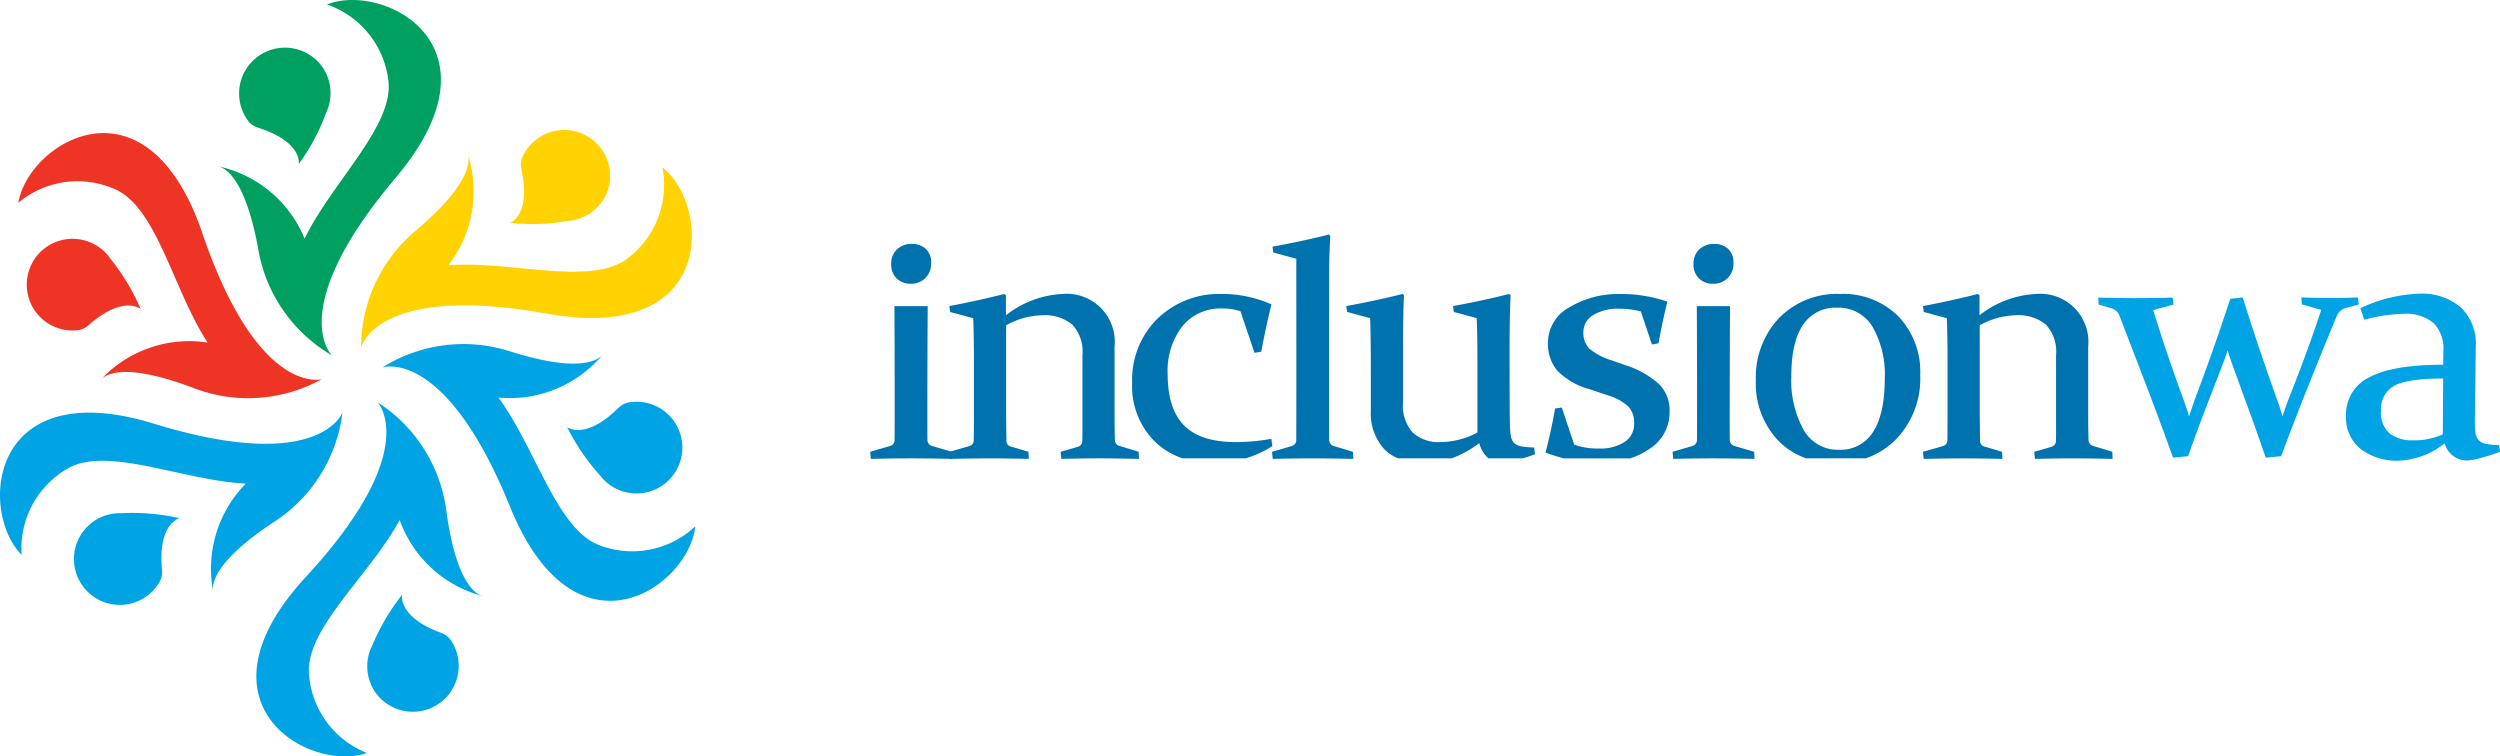 <svg xmlns="http://www.w3.org/2000/svg" width="330.791" height="100.084" viewBox="0 0 330.791 100.084">
  <g id="Group_519" data-name="Group 519" transform="translate(0 0)">
    <path id="Path_251" data-name="Path 251" d="M426.092,60.418q3.231.067,4.789.068,2.235,0,5.06-.068l.091.926-2.666.723q1.513,5.037,3.817,11.339.5,1.333.926,2.733.429-1.378.927-2.711,1.806-4.833,2.732-7.544t1.785-5.308L445.2,60.4q.859,2.733,1.763,5.466t2.6,7.544q.542,1.446.9,2.733.429-1.31.971-2.711,2.507-6.347,4.157-11.384l-2.552-.723-.091-.926q1.807.067,3.841.068,2.009,0,3.659-.068l.113.926-1.806.5a1.75,1.75,0,0,0-1.13,1.084q-2.123,5.128-3.772,9.25T450.283,81.4l-2.033.2q-1.378-3.974-2.293-6.471T443.981,69.7q-.452-1.2-.768-2.3-.362,1.084-.813,2.236-1.152,3-2.135,5.533T437.973,81.4l-1.988.2q-1.921-5.331-3.5-9.442t-3.569-9.283a1.634,1.634,0,0,0-1.152-1.061l-1.626-.474Z" transform="translate(-148.453 -21.042)" fill="#00a4e4"/>
    <path id="Path_252" data-name="Path 252" d="M478.295,61.554a19.914,19.914,0,0,1,7.792-1.92,7.914,7.914,0,0,1,5.484,1.807,6.584,6.584,0,0,1,1.993,5.218l-.113,9.4a14.685,14.685,0,0,0,.056,1.852,1.921,1.921,0,0,0,.407,1.073,1.778,1.778,0,0,0,.983.519,9.157,9.157,0,0,0,1.761.169l.113.882a23.116,23.116,0,0,1-2.374.768,8.959,8.959,0,0,1-1.905.384,3.036,3.036,0,0,1-3.036-2.258,10.531,10.531,0,0,1-6.027,2.281,7.913,7.913,0,0,1-5.1-1.547,5.28,5.28,0,0,1-1.929-4.371,5.435,5.435,0,0,1,3.106-5.127q3.105-1.649,9.746-1.649l.024-1.762a4.83,4.83,0,0,0-1.288-3.749,5.738,5.738,0,0,0-4.022-1.22,22.2,22.2,0,0,0-5.15.768Zm10.955,9.306q-4.749,0-6.486.972a3.448,3.448,0,0,0-1.735,3.275,3.619,3.619,0,0,0,1.15,3.038,4.966,4.966,0,0,0,3.123.892,9.036,9.036,0,0,0,3.9-.79Z" transform="translate(-165.98 -20.777)" fill="#00a4e4"/>
    <g id="Group_509" data-name="Group 509" transform="translate(2.431 17.612)">
      <path id="Path_253" data-name="Path 253" d="M16.6,34.493A12.179,12.179,0,0,0,3.73,36.243c1.306-7.949,16.941-17.692,24.336,4.014S43.871,59.591,43.871,59.591a20.13,20.13,0,0,1-16.822,1.221c-9.227-3.526-11.8-1.9-12.483-1.084a16,16,0,0,1,14.2-4.986C24.221,47.773,22.091,36.983,16.6,34.493Z" transform="translate(-3.73 -27.029)" fill="#ee3424"/>
      <path id="Path_254" data-name="Path 254" d="M10.812,48.535a6.063,6.063,0,0,1,5.694,2.6,28.435,28.435,0,0,1,4,6.659s-2.219-1.943-6.825,2.068l-.074.063c-.072.063-.139.114-.21.179l0-.015a2.521,2.521,0,0,1-1.209.5,6.067,6.067,0,0,1-1.377-12.056Z" transform="translate(-4.323 -34.508)" fill="#ee3424"/>
    </g>
    <g id="Group_510" data-name="Group 510" transform="translate(0 54.595)">
      <path id="Path_255" data-name="Path 255" d="M8.993,91.166a12.179,12.179,0,0,0-6.126,11.454c-5.675-5.718-4.4-24.1,17.518-17.362s24.928-1.471,24.928-1.471a20.136,20.136,0,0,1-8.872,14.344c-8.267,5.408-8.458,8.451-8.2,9.475A15.993,15.993,0,0,1,32.53,93.181C24.22,92.776,14.23,88.179,8.993,91.166Z" transform="translate(0 -83.787)" fill="#00a4e4"/>
      <path id="Path_256" data-name="Path 256" d="M15.8,107.264a6.063,6.063,0,0,1,5.446-3.087,28.353,28.353,0,0,1,7.741.662s-2.874.658-2.326,6.741c0,.032,0,.065.008.1.008.094.011.178.022.275l-.014-.008a2.53,2.53,0,0,1-.3,1.274A6.067,6.067,0,0,1,15.8,107.264Z" transform="translate(-5.234 -90.868)" fill="#00a4e4"/>
    </g>
    <g id="Group_511" data-name="Group 511" transform="translate(33.922 53.216)">
      <path id="Path_257" data-name="Path 257" d="M59.016,117.608a12.176,12.176,0,0,0,7.673,10.48c-7.613,2.641-23.629-6.461-8.069-23.308s9.464-23.109,9.464-23.109a20.139,20.139,0,0,1,9.09,14.207c1.3,9.792,3.956,11.282,4.994,11.49A15.993,15.993,0,0,1,71.02,97.263C67.058,104.578,58.588,111.594,59.016,117.608Z" transform="translate(-52.06 -81.671)" fill="#00a4e4"/>
      <path id="Path_258" data-name="Path 258" d="M75.67,133.714a6.069,6.069,0,0,1-.424-6.247,28.406,28.406,0,0,1,3.946-6.691s-.65,2.874,5.071,5.013l.092.035c.088.033.164.067.257.1l-.014.008a2.532,2.532,0,0,1,1.016.826,6.068,6.068,0,0,1-9.944,6.956Z" transform="translate(-59.905 -95.296)" fill="#00a4e4"/>
    </g>
    <g id="Group_512" data-name="Group 512" transform="translate(50.592 45.51)">
      <path id="Path_259" data-name="Path 259" d="M106.306,96.455a12.177,12.177,0,0,0,12.748-2.483c-.849,8.011-15.9,18.633-24.525-2.616s-16.885-18.4-16.885-18.4a20.14,20.14,0,0,1,16.724-2.182c9.413,2.994,11.893,1.221,12.522.37A15.993,15.993,0,0,1,93,76.935C97.936,83.634,100.682,94.283,106.306,96.455Z" transform="translate(-77.644 -69.844)" fill="#00a4e4"/>
      <path id="Path_260" data-name="Path 260" d="M125.373,93.628a6.065,6.065,0,0,1-5.833-2.274,28.419,28.419,0,0,1-4.376-6.418s2.325,1.813,6.7-2.455l.07-.068c.067-.065.13-.121.2-.19l0,.016a2.505,2.505,0,0,1,1.178-.568,6.067,6.067,0,0,1,2.064,11.958Z" transform="translate(-90.716 -73.934)" fill="#00a4e4"/>
    </g>
    <g id="Group_513" data-name="Group 513" transform="translate(47.782 17.109)">
      <path id="Path_261" data-name="Path 261" d="M108.5,45.087a12.177,12.177,0,0,0,4.7-12.109c6.324,4.993,7.277,23.39-15.3,19.348s-24.57,4.467-24.57,4.467a20.14,20.14,0,0,1,7.078-15.31c7.553-6.365,7.377-9.408,6.993-10.395a15.99,15.99,0,0,1-2.513,14.835C93.193,45.326,103.664,48.685,108.5,45.087Z" transform="translate(-73.331 -27.94)" fill="#ffd200"/>
      <path id="Path_262" data-name="Path 262" d="M116.4,34.643a6.061,6.061,0,0,1-5.035,3.721,28.385,28.385,0,0,1-7.764.277s2.774-1,1.5-6.973c-.007-.031-.014-.063-.021-.1-.019-.091-.032-.174-.055-.27l.015.005a2.521,2.521,0,0,1,.148-1.3A6.068,6.068,0,0,1,116.4,34.643Z" transform="translate(-83.875 -26.257)" fill="#ffd200"/>
    </g>
    <g id="Group_514" data-name="Group 514" transform="translate(28.72 0)">
      <path id="Path_263" data-name="Path 263" d="M66.751,10.719A12.177,12.177,0,0,0,58.62.59C66.107-2.386,82.512,6,67.716,23.516s-8.429,23.507-8.429,23.507a20.137,20.137,0,0,1-9.711-13.791c-1.731-9.724-4.454-11.095-5.5-11.256a15.989,15.989,0,0,1,11.585,9.6C59.3,24.092,67.443,16.708,66.751,10.719Z" transform="translate(-44.076 0)" fill="#00a160"/>
      <path id="Path_264" data-name="Path 264" d="M59.38,11.976a6.063,6.063,0,0,1,.7,6.221,28.34,28.34,0,0,1-3.646,6.861s.523-2.9-5.288-4.785c-.03-.01-.06-.02-.092-.029-.089-.03-.167-.061-.261-.087l.011-.011a2.517,2.517,0,0,1-1.051-.778,6.068,6.068,0,0,1,9.625-7.391Z" transform="translate(-45.617 -3.347)" fill="#00a160"/>
    </g>
    <path id="Path_265" data-name="Path 265" d="M192.774,61.3q3.847-.732,7.263-1.6l.229.16v2.655a13.141,13.141,0,0,1,7.428-2.816,6.363,6.363,0,0,1,6.944,6.982v8.083q0,2.862.046,4.236a.8.8,0,0,0,.6.8l2.541.777.046.94q-3.022-.069-5.277-.068t-5,.068l-.093-.94,2.292-.663a.784.784,0,0,0,.572-.711c.014-.213.022-.693.022-1.441V67.784a5.241,5.241,0,0,0-1.348-4.041,5.72,5.72,0,0,0-3.975-1.226,10.066,10.066,0,0,0-4.775,1.329V73.851q0,2.862.046,5.241a.754.754,0,0,0,.526.779l2.382.709.046.94q-2.839-.069-5.094-.068t-5.324.068l-.092-.94,2.7-.777a.763.763,0,0,0,.526-.711q.023-1.464.024-2.816V68.471q0-3-.093-5.565l-3.044-.823Z" transform="translate(-67.163 -20.8)" fill="#0073ae"/>
    <path id="Path_266" data-name="Path 266" d="M390.476,61.3q3.847-.732,7.263-1.6l.229.16v2.655A13.144,13.144,0,0,1,405.4,59.7a6.365,6.365,0,0,1,6.945,6.982v8.083q0,2.862.046,4.236a.8.8,0,0,0,.6.8l2.54.777.046.94q-3.022-.069-5.277-.068t-5,.068l-.093-.94,2.291-.663a.783.783,0,0,0,.573-.711c.014-.213.022-.693.022-1.441V67.784a5.241,5.241,0,0,0-1.348-4.041,5.722,5.722,0,0,0-3.975-1.226,10.063,10.063,0,0,0-4.774,1.329V73.851q0,2.862.046,5.241a.754.754,0,0,0,.526.779l2.381.709.046.94q-2.84-.069-5.094-.068t-5.323.068l-.093-.94,2.7-.777a.764.764,0,0,0,.527-.711q.022-1.464.023-2.816V68.471q0-3-.092-5.565l-3.046-.823Z" transform="translate(-136.044 -20.8)" fill="#0073ae"/>
    <g id="Group_515" data-name="Group 515" transform="translate(149.809 38.9)">
      <path id="Path_267" data-name="Path 267" d="M248.456,79.825l-.137-.962a26.84,26.84,0,0,1-4.648.435q-4.717,0-6.891-2.2T234.6,70.3a9.721,9.721,0,0,1,1.923-6.3,6.478,6.478,0,0,1,5.335-2.38,7.251,7.251,0,0,1,2.38.366l1.854,5.495.893-.137q.594-3.206,1.35-6.274a16.191,16.191,0,0,0-6.524-1.374,11.759,11.759,0,0,0-8.552,3.262,11.334,11.334,0,0,0-3.354,8.506,10.308,10.308,0,0,0,2.965,7.727,9.654,9.654,0,0,0,3.733,2.258h8.284c.016,0,.033-.008.049-.014A13.241,13.241,0,0,0,248.456,79.825Z" transform="translate(-229.911 -59.7)" fill="#0073ae"/>
    </g>
    <g id="Group_516" data-name="Group 516" transform="translate(178.129 38.901)">
      <path id="Path_268" data-name="Path 268" d="M298.352,80.9l-.115-.893a9.976,9.976,0,0,1-1.682-.148,1.877,1.877,0,0,1-.951-.435,1.63,1.63,0,0,1-.434-.881,9.18,9.18,0,0,1-.138-1.512q-.046-1.832-.044-10.142,0-4.281.137-7.029l-.207-.16q-3.43.871-7.417,1.6l.114.779,3.021.823q.093,2.176.093,5.38v9.754a10.743,10.743,0,0,1-4.865,1.26,5.1,5.1,0,0,1-3.678-1.248,5.36,5.36,0,0,1-1.3-4.018v-7.28q0-4.215.137-6.893l-.207-.16q-3.429.871-7.44,1.6l.115.779,3.047.823q.091,2.452.091,7.35v4.854a7.037,7.037,0,0,0,1.8,5.152,5.492,5.492,0,0,0,1.8,1.192h7.1a14.349,14.349,0,0,0,3.652-2.018,3.893,3.893,0,0,0,1.207,2.018h4.542C297.312,81.275,297.866,81.093,298.352,80.9Z" transform="translate(-273.374 -59.701)" fill="#0073ae"/>
    </g>
    <g id="Group_517" data-name="Group 517" transform="translate(204.497 38.902)">
      <path id="Path_269" data-name="Path 269" d="M330.257,75.247a4.9,4.9,0,0,0-1.411-3.64,12.117,12.117,0,0,0-4.387-2.473l-1.826-.641a8.527,8.527,0,0,1-2.985-1.556,2.913,2.913,0,0,1-.794-2.175,2.582,2.582,0,0,1,1.306-2.279,6.237,6.237,0,0,1,3.412-.836,10.772,10.772,0,0,1,2.884.368l1.466,4.372.869-.16q.527-2.908,1.169-5.517a18.784,18.784,0,0,0-6.32-1.008,12.5,12.5,0,0,0-6.6,1.74,5.322,5.322,0,0,0-2.875,4.738,5.5,5.5,0,0,0,1.2,3.629,9.34,9.34,0,0,0,4.295,2.484l2.38.8a7.134,7.134,0,0,1,2.69,1.431,3.061,3.061,0,0,1,.836,2.3,2.806,2.806,0,0,1-1.26,2.45,5.771,5.771,0,0,1-3.343.869,9.343,9.343,0,0,1-3.32-.5l-1.649-4.922-.892.136q-.482,2.841-1.26,5.816a22.268,22.268,0,0,0,2.454.781h8.754a10.534,10.534,0,0,0,2.45-1.192A5.723,5.723,0,0,0,330.257,75.247Z" transform="translate(-313.841 -59.702)" fill="#0073ae"/>
    </g>
    <path id="Path_270" data-name="Path 270" d="M183.559,54.806a2.61,2.61,0,0,0,1.946-.768,2.7,2.7,0,0,0,.755-1.98,2.411,2.411,0,0,0-.71-1.867,2.6,2.6,0,0,0-1.832-.652,2.765,2.765,0,0,0-1.991.721,2.579,2.579,0,0,0-.757,1.957,2.517,2.517,0,0,0,.721,1.878A2.547,2.547,0,0,0,183.559,54.806Z" transform="translate(-63.051 -17.26)" fill="#0073ae"/>
    <path id="Path_271" data-name="Path 271" d="M187.51,81.439l-2.656-.777a.834.834,0,0,1-.572-.8c-.023-.536-.012-11.06.036-17.7h-4.406c.038,5.567.045,17.295.019,17.786a.779.779,0,0,1-.572.711l-2.655.777.091.94q3.091-.069,5.346-.068t5.415.068Z" transform="translate(-61.565 -21.659)" fill="#0073ae"/>
    <path id="Path_272" data-name="Path 272" d="M346.484,54.806a2.611,2.611,0,0,0,1.946-.768,2.7,2.7,0,0,0,.755-1.98,2.411,2.411,0,0,0-.71-1.867,2.6,2.6,0,0,0-1.832-.652,2.77,2.77,0,0,0-1.993.721,2.58,2.58,0,0,0-.755,1.957,2.516,2.516,0,0,0,.72,1.878A2.55,2.55,0,0,0,346.484,54.806Z" transform="translate(-119.816 -17.26)" fill="#0073ae"/>
    <path id="Path_273" data-name="Path 273" d="M350.436,81.439l-2.657-.777a.833.833,0,0,1-.572-.8c-.021-.536-.011-11.06.036-17.7h-4.4c.037,5.567.043,17.295.018,17.786a.778.778,0,0,1-.572.711l-2.655.777.091.94q3.092-.069,5.347-.068t5.414.068Z" transform="translate(-118.329 -21.659)" fill="#0073ae"/>
    <path id="Path_274" data-name="Path 274" d="M269.008,76.375l-2.5-.755a.856.856,0,0,1-.641-.823c-.016-.887-.016-11.321,0-22.981.033-1.548.089-2.89.147-4.025l-.207-.161q-3.429.871-7.44,1.6l.115.779,3.038.821c.012,11.715.01,23.116-.006,24.054a.8.8,0,0,1-.618.733l-2.587.755.093.94q3.066-.069,5.322-.068t5.346.068Z" transform="translate(-89.999 -16.594)" fill="#0073ae"/>
    <g id="Group_518" data-name="Group 518" transform="translate(232.325 38.901)">
      <path id="Path_275" data-name="Path 275" d="M378.3,70.439a10.591,10.591,0,0,0-2.911-7.8,10.312,10.312,0,0,0-7.677-2.943,10.706,10.706,0,0,0-8.1,3.194,11.408,11.408,0,0,0-3.06,8.231,10.956,10.956,0,0,0,2.922,7.933,9.509,9.509,0,0,0,3.734,2.395h7.884a10.355,10.355,0,0,0,4.06-2.578A11.539,11.539,0,0,0,378.3,70.439Zm-6.233,7.5a5.014,5.014,0,0,1-4.482,2.37,5.176,5.176,0,0,1-4.744-2.69,13.519,13.519,0,0,1-1.6-6.971q0-4.6,1.561-6.87a5.119,5.119,0,0,1,4.484-2.266,5.248,5.248,0,0,1,4.7,2.518,12.656,12.656,0,0,1,1.62,6.891Q373.607,75.567,372.067,77.937Z" transform="translate(-356.549 -59.701)" fill="#0073ae"/>
    </g>
  </g>
</svg>
